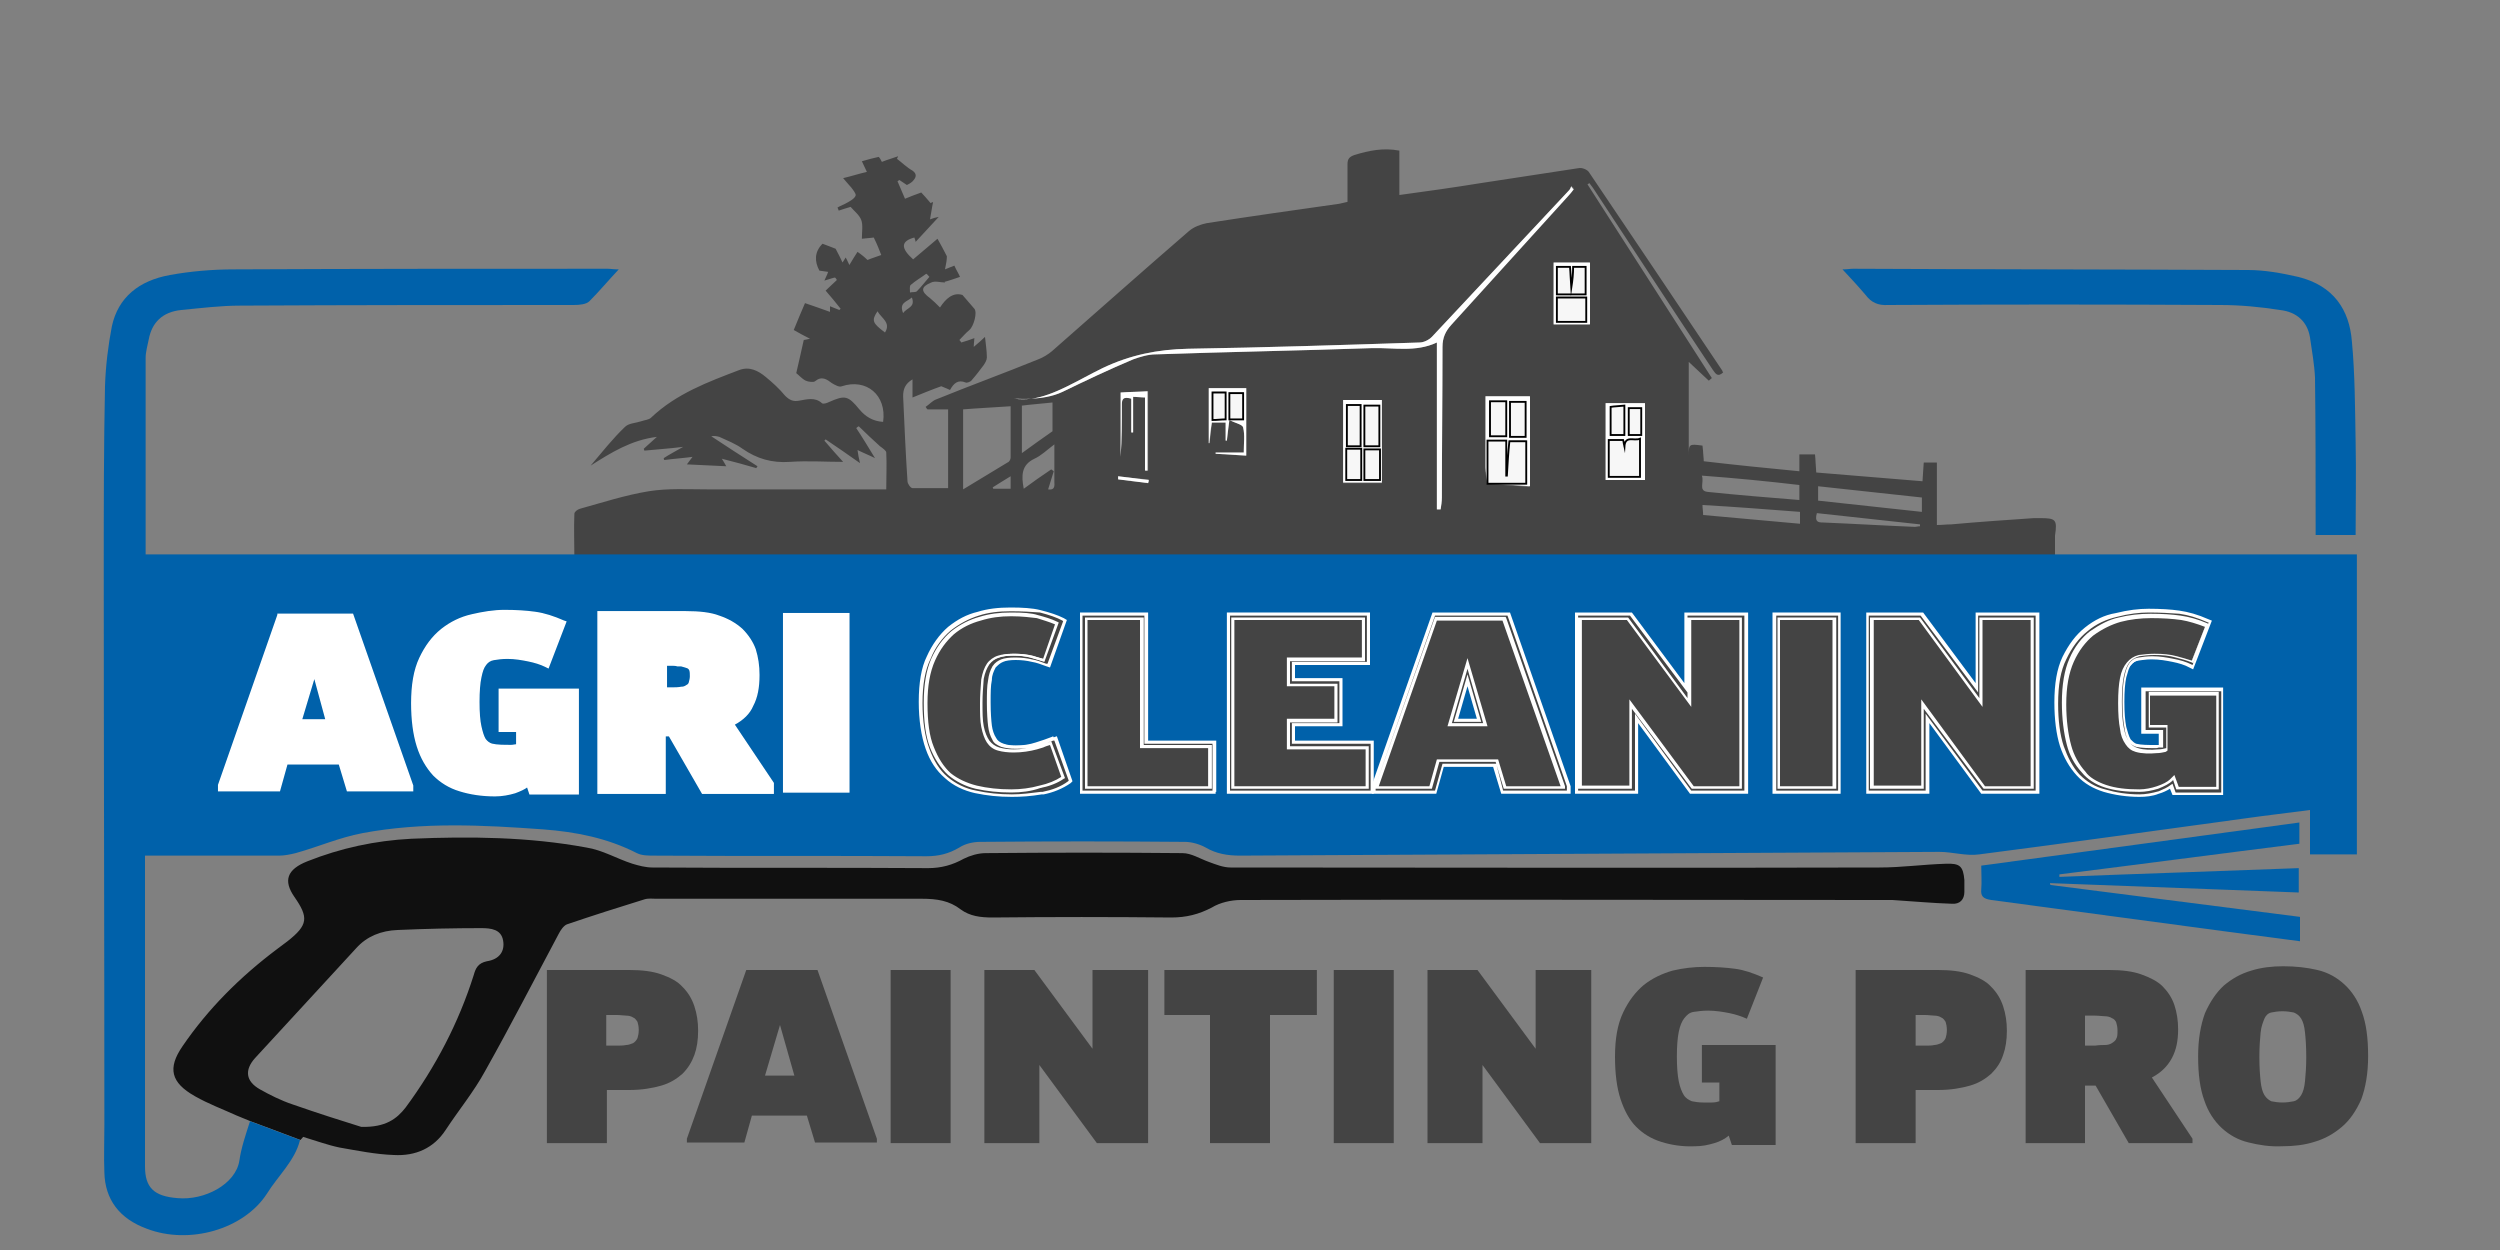 <?xml version="1.0" encoding="UTF-8"?>
<!-- Generator: Adobe Illustrator 28.0.0, SVG Export Plug-In . SVG Version: 6.00 Build 0)  -->
<svg xmlns="http://www.w3.org/2000/svg" xmlns:xlink="http://www.w3.org/1999/xlink" version="1.1" id="Layer_1" x="0px" y="0px" viewBox="0 0 400 200" style="enable-background:new 0 0 400 200;" xml:space="preserve">
<rect x="0" y="0" width="400" height="200" fill="#808080" stroke="none"/>
<style type="text/css">
	.st0{fill:#444444;}
	.st1{fill:#FFFFFF;}
	.st2{fill:#F7F7F7;stroke:#000000;stroke-width:0.3;stroke-miterlimit:10;}
	.st3{fill:#0061AA;}
	.st4{fill:#101010;}
	.st5{fill:#FFFFFF;stroke:#FFFFFF;stroke-width:0.25;stroke-miterlimit:10;}
</style>
<g>
	<path class="st0" d="M326.4,82.9c-0.3,0-0.7,0-1,0c-4.4,0.3-8.8,0.6-13.2,1c-0.8,0-1.5,0.1-2.3,0.1V74h-2.1c-0.1,1-0.1,1.9-0.2,3   c-5.7-0.5-11.3-0.9-17-1.4c-0.1-1.1-0.1-2-0.2-2.9h-2.5v2.7c-5.2-0.5-10.2-1-15.3-1.6c0-0.6-0.1-1-0.1-1.4c0-0.4-0.1-0.8-0.1-1.1   c-2.2-0.3-2.2-0.3-2.2,1.8V57.9c1.2,1.1,2.2,2.1,3.2,3c0.2-0.1,0.3-0.3,0.5-0.4c-6.6-10.3-13.3-20.7-19.9-31   c0.1-0.1,0.2-0.1,0.3-0.2c0.2,0.3,0.4,0.5,0.6,0.8c6.4,9.7,12.7,19.4,19.1,29c0.5,0.7,0.8,1.3,1.7,0.5c-0.1-0.1-0.1-0.3-0.2-0.4   c-7.1-10.6-14.2-21.2-21.3-31.7c-0.3-0.4-1.1-0.7-1.6-0.6c-5.2,0.8-10.5,1.6-15.7,2.4c-4.3,0.7-8.6,1.3-13,1.9v-7.1   c-2.6-0.5-4.9,0-7.2,0.7c-0.8,0.3-1.1,0.6-1.1,1.5c0,2,0,4,0,6c-0.5,0.1-0.9,0.2-1.3,0.3c-7.1,1-14.1,2-21.2,3.1   c-1,0.2-2.1,0.6-2.9,1.3c-7.3,6.3-14.6,12.8-21.9,19.2c-0.6,0.5-1.4,1-2.2,1.3c-5.4,2.2-10.9,4.2-16.3,6.4   c-0.6,0.2-1.1,0.8-1.7,1.2c0.1,0.2,0.2,0.3,0.3,0.4h3.3v12.6c-1.8,0-3.8,0-5.7,0c-0.3,0-0.8-0.7-0.8-1.1c-0.3-4.5-0.5-9.1-0.7-13.6   c0-1.1,0.3-2,1.5-2.7v2.9c1.5-0.6,2.9-1.2,4.6-1.8c0.2,0.1,0.8,0.3,1.4,0.6c0.6-1.1,1.3-1.7,2.5-1.2c0.2,0.1,0.8-0.1,1-0.4   c0.7-0.8,1.3-1.6,1.9-2.4c0.2-0.3,0.5-0.8,0.5-1.2c0-1.1-0.2-2.2-0.3-3.3c-0.5,0.5-1.1,1-1.8,1.6c0-0.6,0.1-1,0.1-1.4   c-0.8,0.3-1.4,0.5-2.1,0.7c-0.1-0.2-0.2-0.3-0.3-0.4c0.5-0.5,1-1.1,1.6-1.6c0.7-0.6,1.3-2.8,0.8-3.4c-0.6-0.7-1.2-1.4-1.9-2.2   c-1.5-0.5-2.7,0.6-3.6,2c-0.6-0.6-1.1-1.1-1.6-1.5c-1.5-1.1-1.5-1.8,0.2-2.5c0.6-0.3,1.5,0,2.2,0c0,0,0-0.1-0.1-0.1   c0.8-0.2,1.6-0.5,2.5-0.8c-0.2-0.5-0.6-1.1-0.9-1.8c-0.5,0.2-0.8,0.3-1.5,0.6c0.2-0.9,0.3-1.6,0.3-2.1c-0.5-1-1-1.9-1.5-2.8   c-1.3,1.1-2.6,2.2-3.9,3.3c-2-1.8-2-2.9,0.2-3.5c0.1,0.3,0.2,0.6,0.2,0.7c1.2-1.3,2.4-2.6,3.7-4c-0.5,0.1-0.9,0.2-1.4,0.4   c0.2-1,0.3-1.9,0.5-2.8c-0.1,0.1-0.3,0.1-0.4,0.2c-0.6-0.7-1.1-1.3-1.5-1.7c-0.9,0.3-1.6,0.6-2.6,1c-0.4-0.9-0.8-1.9-1.2-2.8   c0.1-0.1,0.2-0.1,0.3-0.2c0.4,0.3,0.8,0.5,1.2,0.8c0.4-0.2,0.8-0.4,1.1-0.8c0.4-0.5,0.5-1-0.2-1.5c-0.9-0.5-1.7-1.3-2.5-1.9   c0.1-0.1,0.1-0.2,0.2-0.4c-0.8,0.3-1.6,0.5-2.6,0.9c-0.1-0.2-0.3-0.6-0.5-0.8c-0.9,0.2-1.7,0.4-2.7,0.7c0.2,0.5,0.5,1,0.8,1.7   c-1.3,0.3-2.5,0.7-3.8,1c0.3,0.4,0.8,0.9,1.3,1.5c0.3,0.4,0.8,1,0.7,1.3c-0.2,0.5-0.8,0.8-1.3,1.1c-0.5,0.3-1.1,0.5-1.6,0.8   c0.1,0.2,0.1,0.3,0.2,0.5c0.6-0.2,1.2-0.4,1.9-0.6c0.6,0.7,1.4,1.3,1.7,2.1c0.3,0.8,0.1,1.9,0.1,3c0.7-0.1,1.3-0.1,1.9-0.2   c0.5,1,0.9,2,1.2,2.8c-0.8,0.3-1.5,0.5-2.2,0.8c-0.4-0.4-1-0.9-1.6-1.3c-0.4,0.6-0.7,1.1-1.3,2.1c-0.3-0.6-0.4-0.9-0.6-1.2   c-0.2,0.3-0.2,0.4-0.5,0.8c-0.4-0.9-0.8-1.6-1.1-2.2c-0.8-0.3-1.5-0.6-2.1-0.8c-1.3,1.3-1.3,2.8-0.5,4.3c0.5,0.1,0.9,0.1,1.4,0.2   c-0.2,0.6-0.4,0.9-0.6,1.4c0.7-0.2,1.2-0.4,1.7-0.5c0.1,0.1,0.2,0.2,0.3,0.4c-0.5,0.5-1.1,1-1.8,1.7c0.8,0.9,1.6,1.9,2.4,2.9   l-0.2,0.2c-0.5-0.2-1-0.4-1.5-0.6c0,0.5,0,0.8,0,0.9c-1.4-0.5-2.8-1-4-1.4c-0.6,1.4-1.2,2.8-1.8,4.3c0.7,0.4,1.6,0.9,2.6,1.4   c-0.5,0.1-0.9,0.2-1,0.2c-0.4,1.9-0.8,3.5-1.2,5.3c0.4,0.3,0.9,0.9,1.5,1.2c0.4,0.2,1.3,0.3,1.5,0.1c1.1-0.9,1.9-0.3,2.7,0.3   c0.5,0.3,1.2,0.7,1.6,0.5c3.9-1.3,7.2,1.4,6.6,5.7c-1.6-0.1-2.8-0.8-3.8-2c-1.8-2.2-2.3-2.3-4.8-1.2c-0.4,0.2-1,0.4-1.2,0.2   c-1.1-1-2.4-0.6-3.6-0.4c-1,0.2-1.6-0.1-2.3-0.8c-0.9-1.1-2-2.1-3.1-3c-1.2-1-2.6-1.7-4.2-1.1c-5,1.9-10.1,3.8-14.1,7.6   c-0.4,0.4-1.1,0.4-1.6,0.6c-0.9,0.3-2,0.3-2.6,0.9c-2,1.9-3.7,4.1-5.5,6.2c3.3-2.1,6.5-4.1,10.6-4.6c-0.7,0.6-1.4,1.3-2.1,1.9   c0,0.1,0.1,0.2,0.1,0.3c1.9-0.2,3.8-0.3,6.2-0.6c-1.2,0.7-2.2,1.2-3.1,1.8c0,0.1,0,0.2,0.1,0.3c1.5-0.2,3-0.3,4.5-0.5   c-0.3,0.4-0.6,0.8-0.9,1.2c2.1,0.1,4.2,0.2,6.3,0.3c-0.2-0.4-0.4-0.7-0.7-1.2c2,0.5,3.8,1,5.5,1.5c0.1-0.1,0.1-0.2,0.2-0.3   c-2.5-1.6-5-3.2-7.4-4.8c0.5-0.1,0.9,0,1.3,0.1c1.3,0.6,2.6,1.1,3.7,1.9c2.3,1.6,4.7,2.3,7.6,2.1c2.8-0.2,5.7,0,8.5,0   c-0.9-1-2-2.2-3-3.4c0.1-0.1,0.2-0.2,0.2-0.2c1.8,1.2,3.5,2.4,5.5,3.8c-0.2-0.8-0.3-1.4-0.4-2.1c1,0.5,1.8,0.8,2.8,1.3   c-1.1-1.8-2-3.3-3-4.8c0.1-0.1,0.2-0.2,0.4-0.3c1.1,1.1,2.2,2.1,3.4,3.2c0.4,0.3,1,0.7,1,1c0.1,1.9,0,3.8,0,5.9h-2.1   c-8.8,0-17.7,0-26.5,0c-3.1,0-6.3-0.2-9.4,0.3c-3.7,0.6-7.4,1.8-11,2.8c-0.4,0.1-0.9,0.5-0.9,0.8c-0.1,2.3,0,4.7,0,7.1h3.5   c-0.1,0.1-0.2,0.2-0.2,0.2h233.6v-3.8C329.2,83.1,328.9,82.9,326.4,82.9z M141.6,53.2c-2-1.5-2.2-1.9-1.2-3.4   C141,50.9,142.6,51.6,141.6,53.2z M145.7,45.6c0.8-0.7,1.7-1.2,2.5-1.8c0.2,0.1,0.3,0.3,0.5,0.5c-0.7,0.8-1.3,1.6-2,2.3   c-0.2,0.2-0.8,0.1-1.1,0.2C145.6,46.4,145.5,45.8,145.7,45.6z M145.9,47.6c0.6,1.6-0.8,1.6-1.4,2.5   C143.8,48.4,145.1,48.3,145.9,47.6z M161.7,78.2h-2.8c0-0.1,0-0.2-0.1-0.2c0.9-0.6,1.8-1.1,2.9-1.8V78.2z M161.7,73.2   c0,0.3-0.2,0.7-0.5,0.8c-2.3,1.4-4.6,2.8-7.1,4.3V65.5c2.4-0.2,4.8-0.3,7.6-0.5C161.7,67.8,161.7,70.5,161.7,73.2z M167.7,78.3   c0.3-1,0.6-1.9,0.9-2.9c-0.1-0.1-0.3-0.2-0.4-0.3c-1.5,1-2.9,2-4.4,3.1c-0.4-2.1-0.4-3.8,1.7-4.8c1.1-0.5,2-1.4,3.2-2.3   c0,2.1,0,4.1,0,6.1C168.8,78.2,168.4,78.4,167.7,78.3z M163.5,72.5v-7.6c1.5-0.2,3.1-0.3,4.9-0.5V69   C166.8,70.1,165.3,71.2,163.5,72.5z M183.7,77.3c-1.6-0.2-3.2-0.4-4.8-0.6c0-0.2,0-0.3,0-0.5c1.6,0.2,3.2,0.4,4.9,0.5   C183.7,77,183.7,77.1,183.7,77.3z M181.3,63.4v5.7H181v-5.4c-1.3-0.4-1.5,0.1-1.5,0.9c0,2.8,0,5.6-0.2,8.4V62.8   c1.4-0.1,2.8-0.1,4.4-0.2v12.7h-0.4V63.6C182.5,63.5,182,63.5,181.3,63.4z M199.4,72.9c-1.7-0.1-3.3-0.2-4.9-0.3c0-0.1,0-0.1,0-0.2   h4.5c0-1.4,0.2-2.8-0.1-4c-0.1-0.5-1.2-0.7-2.2-1.2c-0.2,1.5-0.3,2.4-0.4,3.3c-0.1,0-0.1,0-0.2,0v-2.9h-2.2   c-0.1,1.1-0.2,2.2-0.4,3.3h-0.1v-8.8h6V72.9z M221.1,77.3h-6.2V64h6.2V77.3z M230.8,55.5c0,8-0.1,16.1-0.1,24.1   c0,0.6-0.1,1.3-0.2,1.9c-0.2,0-0.4,0-0.6,0V54.8c-3.4,1.6-6.9,0.8-10.4,0.9c-11.5,0.4-23.1,0.6-34.6,1c-1.2,0-2.5,0.4-3.6,0.8   c-3.8,1.6-7.6,3.4-11.3,5.2c-1.7,0.8-3.5,1-5,1.1c-0.9,0.1-1.8,0.1-2.7,0c0.7,0,1.6,0,2.7,0c3.7-0.5,7.5-3,11.4-4.9   c4.4-2.1,8.8-3,13.7-3.1c12.3-0.2,24.7-0.6,37-1c0.7,0,1.5-0.4,2-0.9c7.3-7.8,14.6-15.6,21.9-23.4c0.2-0.2,0.3-0.4,0.4-0.7   c0.1,0.1,0.3,0.2,0.4,0.3c-0.3,0.4-0.7,0.9-1,1.2c-6.2,6.8-12.4,13.7-18.6,20.5C231.2,53.1,230.8,54.1,230.8,55.5z M244.7,77.9   c-2.3-0.2-4.6-0.3-6.8-0.5v0l0,0h0c-0.1-0.9-0.2-1.7-0.3-2.6c0-3.8,0-7.6,0-11.4h7.1V77.9z M254.3,51.9h-5.8V42h5.8V51.9z    M263.2,76.8h-6.3V64.5h6.3V76.8z M287.9,77.6v2.4c-5-0.4-9.9-0.8-14.7-1.3c-1.5-0.2-0.5-1.5-0.9-2.6   C277.7,76.5,282.8,77,287.9,77.6z M288,83.8c-5.2-0.5-10.3-0.9-15.5-1.4c0-0.6-0.1-1-0.1-1.6c5.3,0.3,10.4,0.7,15.6,1.1V83.8z    M307.2,84.2c-0.3,0-0.6,0.1-0.8,0.1c-4.9-0.2-9.8-0.5-14.7-0.7c-0.8,0-1.4-0.1-1-1.5c5.5,0.6,11,1.2,16.5,1.8   C307.2,84,307.2,84.1,307.2,84.2z M307.5,81.9c-5.6-0.6-11.1-1.2-16.6-1.8v-2.3c5.6,0.6,11.1,1.2,16.6,1.8V81.9z"></path>
	<path class="st1" d="M165,63.8c-0.9,0.1-1.8,0.1-2.7,0C163,63.8,163.9,63.9,165,63.8z"></path>
	<path class="st1" d="M251.8,30.3c-0.3,0.4-0.7,0.9-1,1.2c-6.2,6.8-12.4,13.7-18.6,20.5c-0.9,1-1.4,2-1.4,3.5c0,8-0.1,16.1-0.1,24.1   c0,0.6-0.1,1.3-0.2,1.9c-0.2,0-0.4,0-0.6,0V54.8c-3.4,1.6-6.9,0.8-10.4,0.9c-11.5,0.4-23.1,0.6-34.6,1c-1.2,0-2.5,0.4-3.6,0.8   c-3.8,1.6-7.6,3.4-11.3,5.2c-1.7,0.8-3.5,1-5,1.1c3.7-0.5,7.5-3,11.4-4.9c4.4-2.1,8.8-3,13.7-3.1c12.3-0.2,24.7-0.6,37-1   c0.7,0,1.5-0.4,2-0.9c7.3-7.8,14.6-15.6,21.9-23.4c0.2-0.2,0.3-0.4,0.4-0.7C251.5,30.1,251.7,30.2,251.8,30.3z"></path>
	<path class="st1" d="M237.7,63.4c0,3.9,0,7.7,0,11.4c0,0.8,0.2,1.7,0.3,2.6c0,0,0,0,0,0v-7h3v5.6c0,0,0.1,0,0.1,0   c0.1-1.8,0.2-3.6,0.4-5.5h2.6v6.8H238c2.2,0.2,4.4,0.3,6.8,0.5V63.4H237.7z M240.9,69.8h-2.6v-5.6h2.6V69.8z M244.1,69.9h-2.5v-5.6   h2.5V69.9z"></path>
	<path class="st1" d="M256.9,64.5v12.3h6.3V64.5H256.9z M257.6,65.2c0.6-0.1,1.3-0.1,2.2-0.2v4.6h-2.2V65.2z M262.5,76.3h-5v-5.9   h2.3c0.1,0.3,0.1,0.7,0.2,1.1c0.1-1.9,1.5-1,2.5-1.3V76.3z M262.6,69.6h-2v-4.3h2V69.6z"></path>
	<path class="st1" d="M214.9,64v13.2h6.2V64H214.9z M218.3,64.9h2.4v6.5h-2.4V64.9z M215.5,64.8h2.2v6.6h-2.2V64.8z M217.8,76.8   h-2.4v-5h2.4V76.8z M220.8,76.8h-2.5v-4.9h2.5V76.8z"></path>
	<path class="st1" d="M193.4,62.1v8.8h0.1c0.1-1.1,0.2-2.2,0.4-3.3h2.2v2.9c0.1,0,0.1,0,0.2,0c0.1-0.9,0.2-1.8,0.4-3.3   c0.9,0.5,2.1,0.7,2.2,1.2c0.3,1.2,0.1,2.5,0.1,4h-4.5c0,0.1,0,0.2,0,0.2c1.6,0.1,3.2,0.2,4.9,0.3V62.1H193.4z M196.1,67   c-0.7,0-1.3,0.1-2.1,0.1v-4.4h2.1V67z M198.9,67h-2.2v-4.2h2.2V67z"></path>
	<path class="st1" d="M248.6,42v9.9h5.8V42H248.6z M253.8,51.5h-4.7v-3.9h4.7V51.5z M253.8,47.1h-4.6v-4.4h2.1c0.1,1,0.1,2,0.2,3.5   c0.1-1.4,0.1-2.4,0.2-3.5h2V47.1z"></path>
	<path class="st1" d="M183.6,62.6v12.7h-0.4V63.6c-0.8,0-1.2-0.1-1.9-0.1v5.7H181v-5.4c-1.3-0.4-1.5,0.1-1.5,0.9   c0,2.8,0,5.6-0.2,8.4V62.8C180.6,62.7,182.1,62.7,183.6,62.6z"></path>
	<path class="st1" d="M183.8,76.8c0,0.2,0,0.3-0.1,0.5c-1.6-0.2-3.2-0.4-4.8-0.6c0-0.2,0-0.3,0-0.5   C180.5,76.4,182.1,76.6,183.8,76.8z"></path>
	<polygon points="238,77.4 238,77.5 237.9,77.4  "></polygon>
	<path class="st2" d="M244.2,70.6v6.8H238v-6.9h3v5.6c0,0,0.1,0,0.1,0c0.1-1.8,0.2-3.6,0.4-5.5H244.2z"></path>
	<path class="st2" d="M238.4,64.2c0.9,0,1.7,0,2.6,0c0,1.9,0,3.7,0,5.6c-0.8,0-1.6,0-2.6,0C238.4,68,238.4,66.2,238.4,64.2z"></path>
	<path class="st2" d="M244.1,69.9c-0.9,0-1.6,0-2.5,0c0-1.8,0-3.7,0-5.6c0.7,0,1.5,0,2.5,0C244.1,66.1,244.1,67.9,244.1,69.9z"></path>
	<path class="st2" d="M262.4,76.3c-1.7,0-3.3,0-5,0c0-2,0-3.9,0-5.9c0.8,0,1.5,0,2.3,0c0.1,0.3,0.1,0.7,0.2,1.1   c0.1-1.9,1.5-0.9,2.5-1.3C262.4,72.3,262.4,74.2,262.4,76.3z"></path>
	<path class="st2" d="M259.9,69.6c-0.7,0-1.4,0-2.2,0c0-1.5,0-2.9,0-4.5c0.6-0.1,1.3-0.1,2.2-0.2C259.9,66.6,259.9,68,259.9,69.6z"></path>
	<path class="st2" d="M262.6,69.6c-0.7,0-1.3,0-2,0c0-1.4,0-2.8,0-4.3c0.6,0,1.3,0,2,0C262.6,66.7,262.6,68.1,262.6,69.6z"></path>
	<path class="st2" d="M220.7,71.4c-0.9,0-1.6,0-2.4,0c0-2.2,0-4.3,0-6.5c0.8,0,1.6,0,2.4,0C220.7,67,220.7,69.1,220.7,71.4z"></path>
	<path class="st2" d="M215.5,64.8c0.8,0,1.4,0,2.2,0c0,2.2,0,4.3,0,6.6c-0.7,0-1.4,0-2.2,0C215.5,69.2,215.5,67,215.5,64.8z"></path>
	<path class="st2" d="M218.3,76.8c0-1.7,0-3.2,0-4.9c0.9,0,1.6,0,2.5,0c0,1.6,0,3.2,0,4.9C219.9,76.8,219.2,76.8,218.3,76.8z"></path>
	<path class="st2" d="M217.8,76.8c-0.8,0-1.6,0-2.4,0c0-1.7,0-3.3,0-5c0.9,0,1.6,0,2.4,0C217.8,73.5,217.8,75.1,217.8,76.8z"></path>
	<path class="st2" d="M198.9,62.9c0,1.4,0,2.7,0,4.2c-0.7,0-1.4,0-2.2,0c0-1.4,0-2.7,0-4.2C197.4,62.9,198,62.9,198.9,62.9z"></path>
	<path class="st2" d="M196.1,62.8c0,1.5,0,2.8,0,4.3c-0.7,0-1.3,0.1-2.1,0.1c0-1.5,0-2.9,0-4.4C194.8,62.8,195.4,62.8,196.1,62.8z"></path>
	<path class="st2" d="M251.7,42.7c0.8,0,1.4,0,2,0c0,1.5,0,2.9,0,4.4c-1.5,0-3,0-4.6,0c0-1.4,0-2.8,0-4.4c0.6,0,1.3,0,2.1,0   c0.1,1,0.1,2,0.2,3.4C251.6,44.8,251.7,43.8,251.7,42.7z"></path>
	<path class="st2" d="M249.1,51.5c0-1.3,0-2.6,0-3.9c1.6,0,3,0,4.7,0c0,1.3,0,2.5,0,3.9C252.3,51.5,250.8,51.5,249.1,51.5z"></path>
</g>
<g>
	<g>
		<path class="st3" d="M302.1,48.8c17.7-0.1,35.4-0.1,53.1,0c3.2,0,6.4,0.3,9.6,0.8c2.7,0.3,4.4,1.9,4.8,4.4    c0.3,2.1,0.7,4.3,0.8,6.4c0.1,7.7,0.1,15.4,0.1,23.2c0,0.7,0,1.3,0,2c2.3,0,4.3,0,6.4,0c0-5,0.1-10,0-14.9    c-0.1-5.4-0.1-10.8-0.6-16.1c-0.4-5-2.9-8.9-8.6-10.3c-2.6-0.6-5.4-1.1-8-1.1c-21.1-0.1-42.1-0.1-63.2-0.2c-0.5,0-0.9,0.1-1.7,0.1    c1.4,1.5,2.6,2.8,3.7,4.1C299.4,48.4,300.5,48.9,302.1,48.8z"></path>
	</g>
	<g>
		<path class="st4" d="M311.3,138.2c-3.5,0.1-7,0.6-10.6,0.6c-34.6,0.1-69.2,0-103.8,0c-1.2,0-2.4-0.5-3.5-0.9    c-1.4-0.5-2.8-1.4-4.2-1.4c-10.5-0.1-21-0.1-31.5,0c-1.2,0-2.5,0.4-3.5,0.9c-1.8,1-3.6,1.5-5.7,1.5c-14.7-0.1-29.4,0-44.1-0.1    c-1.1,0-2.2-0.3-3.2-0.6c-2.5-0.8-4.8-2.2-7.4-2.6c-9.2-1.7-18.6-1.8-28-1.4c-5.8,0.3-11.3,1.5-16.6,3.6c-3.3,1.3-3.9,3.1-2.1,5.7    c2.3,3.3,2.2,4.5-1.1,7.1c-0.5,0.4-1.1,0.8-1.6,1.2c-6,4.5-11.1,9.6-15.2,15.6c-2.4,3.5-1.9,5.8,2,8c2.1,1.2,4.5,2.1,6.7,3.1    c0.7,0.3,1.5,0.6,2.2,0.9l8,3c0-0.1,0.2-0.2,0.4-0.5c2,0.6,3.9,1.3,5.8,1.7c2.9,0.5,5.8,1.1,8.7,1.2c3.5,0.2,6.4-1.1,8.3-4    c2.1-3.2,4.5-6.1,6.3-9.4c4.1-7.3,7.9-14.7,11.8-22c0.3-0.6,0.8-1.3,1.3-1.5c4.1-1.4,8.2-2.7,12.4-4c0.6-0.2,1.3-0.1,1.9-0.1    c14.2,0,28.3,0,42.5,0c2.4,0,4.4,0.3,6.2,1.7c1.5,1.1,3.2,1.3,5.1,1.3c9.5-0.1,19-0.1,28.6,0c2.4,0,4.4-0.5,6.5-1.6    c1.3-0.8,3.1-1.2,4.6-1.2c34.1-0.1,68.2,0,102.4,0c0.6,0,1.3,0,1.9,0c3.2,0.2,6.3,0.5,9.5,0.6c1.3,0.1,2-0.7,2-1.9    c0-0.6,0-1.3,0-1.9C314.1,138.6,313.6,138.1,311.3,138.2z M77.9,153.8c-1.4,0.3-1.8,1.1-2.1,2.2c-2.4,7.6-6.1,14.7-10.9,21.2    c-1.4,1.8-3.2,3.2-7.1,3.1c-2.9-0.9-7-2.2-11-3.6c-1.8-0.6-3.6-1.5-5.2-2.4c-2.3-1.3-2.5-3.1-0.8-5c5.4-5.9,10.9-11.8,16.2-17.6    c1.7-1.9,4-2.8,6.6-2.9c4.5-0.2,9-0.3,13.4-0.3c1.6,0,3.2,0.2,3.5,2C80.8,152.2,79.9,153.5,77.9,153.8z"></path>
	</g>
	<g>
		<path class="st3" d="M377.1,88.7v48h-7.5v-7.1c-3.8,0.5-7.3,0.9-10.8,1.4c-14,1.9-28.1,3.9-42.1,5.7c-2.1,0.3-4.3-0.4-6.4-0.4    l-111.9,0.6c-2,0-3.8-0.3-5.5-1.3c-0.9-0.5-2.2-0.9-3.3-0.9c-10.9-0.1-21.9-0.1-32.8,0c-1.1,0-2.4,0.3-3.3,0.9    c-1.7,1-3.3,1.4-5.3,1.4c-14.5-0.1-29,0-43.5-0.1c-1,0-2,0-2.8-0.4c-4.7-2.4-9.7-3.4-15-3.8c-9.7-0.7-19.3-1.2-28.9,0.6    c-3.7,0.7-7.1,2.2-10.7,3.2c-0.8,0.2-1.8,0.4-2.6,0.4H23.2v49.7c0,3.4,1.4,4.8,5.2,5.1c4.3,0.4,9.3-2.2,9.9-6    c0.3-2.1,1-4.1,1.7-6.3l8,3c-0.8,3.3-3.5,5.7-5.3,8.6c-3.7,5.7-12.4,8.2-19.2,5.6c-4.4-1.6-6.7-4.7-6.8-9c-0.1-2.5,0-5.1,0-7.6    c0-29.7-0.1-59.4-0.1-89.1c0-9.7,0-19.4,0.2-29.1c0.1-3.2,0.5-6.5,1.1-9.6c1-4.6,4.3-7.3,9.3-8.2c3.3-0.6,6.8-0.9,10.2-0.9    C57.2,43,77.2,43,97.2,43c0.5,0,0.9,0.1,1.8,0.1c-1.7,1.8-3.1,3.5-4.7,5.1c-0.5,0.5-1.6,0.6-2.5,0.6c-17.8,0-35.6,0-53.4,0.1    c-3.1,0-6.3,0.4-9.4,0.7c-3,0.3-4.7,2-5.2,4.7c-0.2,1-0.5,2-0.5,3v31.4H377.1z"></path>
	</g>
</g>
<g>
	<g>
		<path class="st5" d="M44.5,98.4L35,125.6l0,0.9h9.7l1.2-4.3h8.4l1.3,4.3H66v-0.8l-9.6-27.4H44.5z M52.2,115.2h-4l2.1-7L52.2,115.2    z"></path>
		<path class="st5" d="M79.9,117h2.8v2.2c-0.3,0-0.6,0.1-0.9,0.1c-1.2,0-2.3,0-3.1-0.2c-0.4-0.1-0.8-0.4-1.1-0.8    c-0.3-0.5-0.5-1.2-0.7-2.1c-0.2-0.9-0.3-2.2-0.3-3.9c0-1.6,0.1-3,0.3-3.9c0.2-1,0.4-1.6,0.8-2.1c0.3-0.4,0.7-0.7,1.3-0.8    s1.3-0.2,2.2-0.2c1.2,0,2.3,0.2,3.3,0.4s2,0.5,2.8,0.9l0.4,0.2l2.8-7.3l-0.3-0.1c-1.6-0.7-3.1-1.2-4.6-1.4    c-1.4-0.2-3.1-0.3-4.9-0.3c-1.7,0-3.5,0.3-5.2,0.7c-1.8,0.4-3.4,1.2-4.8,2.3c-1.5,1.2-2.6,2.7-3.5,4.6c-0.9,1.9-1.3,4.3-1.3,7.2    c0,2.7,0.3,5,0.9,6.9c0.6,1.9,1.5,3.4,2.6,4.6c1.1,1.1,2.5,2,4.2,2.5c1.6,0.5,3.5,0.8,5.6,0.8c1.1,0,2.2-0.2,3.2-0.5    c0.8-0.3,1.5-0.6,2-1l0.4,1.2h7.7v-16.7H79.9V117z"></path>
		<path class="st5" d="M120.4,112.9c0.7-1.3,1-2.9,1-4.9c0-1.5-0.2-2.8-0.6-4.1c-0.4-1.1-1.1-2.2-2.1-3.2c-1-0.9-2.2-1.6-3.7-2.1    c-1.3-0.5-3.1-0.7-5.3-0.7h-14v29h10.7v-9.2h0.7l5.3,9.2h11.3v-1.6l-6.3-9.4C118.9,115.1,119.9,114.1,120.4,112.9z M110.5,108.2    c0,0.4-0.1,0.7-0.2,1.1c-0.1,0.2-0.2,0.3-0.4,0.4c-0.3,0.2-0.5,0.3-0.9,0.3c-0.5,0.1-1,0.1-1.5,0.1h-0.9v-3.7h0.9    c0.3,0,0.6,0,0.9,0.1c0.2,0,0.4,0,0.6,0c0.4,0.1,0.7,0.2,1,0.3c0.2,0.1,0.3,0.2,0.4,0.4C110.5,107.5,110.5,107.8,110.5,108.2z"></path>
		<rect x="125.4" y="98.2" class="st5" width="10.4" height="28.5"></rect>
	</g>
	<g>
		<g>
			<path class="st0" d="M149,105.5c0.8-1.9,1.9-3.3,3.2-4.4s2.8-1.9,4.5-2.3s3.4-0.7,5.1-0.7c1.7,0,3.2,0.1,4.5,0.4s2.5,0.7,3.6,1.2     l-2.4,6.5c-0.8-0.3-1.6-0.6-2.4-0.8c-0.8-0.2-1.7-0.3-2.7-0.3c-0.9,0-1.6,0.1-2.2,0.3c-0.6,0.2-1.1,0.6-1.5,1.1s-0.6,1.3-0.8,2.2     c-0.2,0.9-0.2,2.2-0.2,3.7s0.1,2.8,0.2,3.7c0.2,0.9,0.4,1.7,0.8,2.2c0.4,0.5,0.9,0.9,1.5,1.1s1.4,0.3,2.3,0.3     c1.3,0,2.5-0.2,3.4-0.5c1-0.3,1.8-0.6,2.6-0.9l2.2,6.2c-1.1,0.7-2.5,1.3-4.1,1.7c-1.6,0.4-3.1,0.6-4.7,0.6c-2.1,0-4-0.2-5.7-0.6     s-3.2-1.1-4.5-2.2s-2.2-2.5-2.9-4.4s-1-4.3-1-7.2C147.7,109.7,148.1,107.3,149,105.5z"></path>
			<path class="st1" d="M161.9,127c-2.1,0-4-0.2-5.8-0.6c-1.8-0.4-3.3-1.2-4.6-2.3c-1.3-1.1-2.2-2.5-3-4.5c-0.7-1.9-1-4.2-1-7.3     c-0.1-2.8,0.3-5.2,1.2-7c0.8-1.8,1.8-3.3,3.3-4.5c1.4-1.2,2.9-2,4.6-2.4c2.1-0.5,3.7-0.7,5.2-0.7c1.9,0,3.4,0.1,4.6,0.4     c1.3,0.3,2.5,0.7,3.6,1.2l0.2,0.1l-2.6,7l-0.2-0.1c-0.8-0.3-1.6-0.6-2.4-0.8c-0.8-0.2-1.7-0.3-2.6-0.3c-0.9,0-1.5,0.1-2.1,0.3     c-0.5,0.2-1,0.5-1.4,1c-0.4,0.5-0.6,1.2-0.8,2.1c-0.2,0.9-0.2,2.2-0.2,3.6c0,1.6,0.1,2.9,0.2,3.7c0.2,0.9,0.4,1.6,0.7,2.1     c0.4,0.5,0.9,0.8,1.4,1c0.6,0.2,1.3,0.3,2.2,0.3c1.2,0,2.4-0.2,3.3-0.5c1-0.3,1.8-0.6,2.6-0.9l0.2-0.1l0.1,0.2l2.3,6.4l-0.2,0.1     c-1.2,0.7-2.6,1.3-4.2,1.7C165,126.9,163.5,127,161.9,127z M161.8,98.4c-1.5,0-3,0.2-5,0.7c-1.6,0.4-3.1,1.1-4.4,2.2     c-1.4,1.2-2.4,2.6-3.1,4.3l0,0c-0.9,1.7-1.3,4.1-1.2,6.8c0,3,0.3,5.3,1,7.1c0.7,1.9,1.6,3.3,2.8,4.3c1.2,1,2.7,1.7,4.4,2.1     c1.7,0.4,3.6,0.6,5.6,0.6c1.5,0,3-0.2,4.6-0.6c1.4-0.4,2.8-0.9,3.9-1.6l-2-5.8c-0.7,0.3-1.5,0.5-2.4,0.8c-1,0.3-2.2,0.5-3.5,0.5     c-0.9,0-1.8-0.1-2.4-0.3c-0.6-0.2-1.2-0.6-1.6-1.2c-0.4-0.5-0.6-1.4-0.8-2.3c-0.1-0.9-0.2-2.2-0.2-3.8c0-1.5,0-2.8,0.2-3.8     c0.2-0.9,0.4-1.8,0.8-2.3c0.5-0.6,1-1,1.6-1.2c0.6-0.2,1.4-0.3,2.3-0.3c1,0,1.9,0.1,2.8,0.3c0.7,0.2,1.5,0.5,2.2,0.7l2.2-6     c-1-0.4-2.1-0.8-3.3-1.1C165.1,98.5,163.7,98.4,161.8,98.4z"></path>
		</g>
		<g>
			<path class="st0" d="M161.9,127.3c-2.1,0-4-0.2-5.8-0.6s-3.4-1.2-4.7-2.3c-1.3-1.1-2.3-2.6-3-4.6c-0.7-1.9-1.1-4.4-1.1-7.4     c0-2.8,0.4-5.3,1.3-7.2l0,0c0.8-1.9,2-3.5,3.3-4.6c1.4-1.1,2.9-1.9,4.6-2.4c1.7-0.5,3.4-0.7,5.2-0.7c1.7,0,3.3,0.1,4.6,0.4     s2.6,0.7,3.7,1.3l0.3,0.2l-2.6,7.2l-0.4-0.1c-0.8-0.3-1.6-0.6-2.3-0.7c-0.8-0.2-1.7-0.3-2.6-0.3c-0.8,0-1.6,0.1-2.1,0.3     c-0.5,0.2-0.9,0.5-1.3,1c-0.3,0.5-0.6,1.2-0.7,2.1c-0.2,0.9-0.2,2.1-0.2,3.6s0.1,2.8,0.2,3.7c0.1,0.9,0.4,1.6,0.7,2.1     s0.8,0.8,1.3,1c0.6,0.2,1.3,0.3,2.2,0.3c1.3,0,2.4-0.1,3.3-0.4c0.9-0.3,1.8-0.6,2.6-0.9l0.4-0.1l2.4,6.8l-0.2,0.2     c-1.2,0.8-2.6,1.4-4.2,1.7C165.1,127.1,163.5,127.3,161.9,127.3z M161.8,98.4c-1.7,0-3.3,0.2-5,0.7c-1.6,0.4-3.1,1.2-4.4,2.2     c-1.3,1.1-2.3,2.5-3.1,4.3l0,0c-0.8,1.8-1.2,4.1-1.2,6.9c0,2.9,0.3,5.3,1,7.1c0.7,1.8,1.6,3.2,2.8,4.3c1.2,1,2.7,1.7,4.3,2.1     c1.7,0.4,3.6,0.6,5.6,0.6c1.5,0,3.1-0.2,4.6-0.6c1.4-0.3,2.7-0.8,3.7-1.5l-2-5.5c-0.7,0.3-1.5,0.5-2.3,0.8     c-1,0.3-2.2,0.5-3.6,0.5c-0.9,0-1.7-0.1-2.4-0.3c-0.7-0.2-1.3-0.6-1.7-1.2s-0.7-1.4-0.9-2.4s-0.2-2.2-0.2-3.8     c0-1.5,0.1-2.8,0.2-3.8c0.2-1,0.5-1.8,0.9-2.4s1-1,1.7-1.2c0.6-0.2,1.4-0.3,2.3-0.3c1,0,2,0.1,2.8,0.3c0.7,0.2,1.4,0.4,2.1,0.6     l2.1-5.9c-1-0.5-2.1-0.8-3.2-1.1C164.9,98.5,163.4,98.4,161.8,98.4z"></path>
			<path class="st1" d="M161.9,127.5c-2.1,0-4-0.2-5.9-0.6c-1.8-0.4-3.5-1.2-4.8-2.4c-1.4-1.2-2.4-2.7-3.1-4.7     c-0.7-2-1.1-4.6-1.1-7.5c0-3,0.4-5.5,1.3-7.3c0.8-1.8,2-3.5,3.4-4.7c1.5-1.2,3-2,4.7-2.4c1.6-0.5,3.3-0.7,5.3-0.7     c1.9,0,3.5,0.1,4.7,0.4c1.6,0.4,2.8,0.8,3.8,1.3l0.5,0.3l-2.7,7.6l-0.6-0.2c-0.8-0.3-1.6-0.6-2.3-0.7c-0.8-0.2-1.7-0.3-2.6-0.3     c-0.8,0-1.6,0.1-2,0.3c-0.5,0.2-0.8,0.5-1.2,0.9c-0.3,0.6-0.6,1.2-0.6,2c-0.2,0.9-0.2,2.1-0.2,3.6c0,1.6,0.1,2.9,0.2,3.7     c0.1,0.7,0.3,1.4,0.7,2c0.2,0.4,0.6,0.7,1.2,0.9c0.6,0.2,1.2,0.3,2.1,0.3c1.4,0,2.4-0.1,3.2-0.4c0.8-0.3,1.8-0.6,2.6-0.9l0.6-0.2     l2.5,7.2l-0.3,0.3c-1.3,0.9-2.8,1.5-4.3,1.8l-0.3,0C164.9,127.4,163.4,127.5,161.9,127.5z M161.7,97.8c-1.9,0-3.6,0.2-5.1,0.7     c-1.6,0.5-3.1,1.3-4.5,2.4c-1.3,1.1-2.5,2.7-3.2,4.5c-0.9,1.8-1.3,4.2-1.3,7.1c0,2.9,0.4,5.4,1.1,7.3c0.7,1.9,1.6,3.4,2.9,4.5     c1.3,1.1,2.9,1.9,4.6,2.2c1.8,0.4,3.7,0.6,5.7,0.6c1.5,0,3-0.2,4.6-0.4l0.3,0c1.5-0.3,2.9-0.8,4.1-1.7l0.1-0.1l-2.3-6.4l-0.2,0     c-0.8,0.3-1.7,0.6-2.6,0.9c-0.8,0.3-1.9,0.4-3.4,0.4c-0.9,0-1.6-0.1-2.3-0.3c-0.7-0.3-1.2-0.6-1.4-1.1c-0.4-0.7-0.6-1.4-0.7-2.2     c-0.1-0.8-0.2-2.2-0.2-3.7c0-1.5,0-2.7,0.2-3.7c0.1-0.8,0.3-1.5,0.7-2.2c0.4-0.6,0.9-0.9,1.4-1.1c0.5-0.2,1.3-0.3,2.2-0.3     c0.9,0,1.9,0.1,2.7,0.3c0.7,0.1,1.5,0.4,2.3,0.7l0.2,0l2.5-6.8l-0.1-0.1c-0.9-0.5-2.1-0.9-3.6-1.3     C165.1,97.9,163.6,97.8,161.7,97.8z M161.8,126.8c-2,0-3.9-0.2-5.7-0.6c-1.7-0.4-3.2-1.2-4.4-2.2c-1.2-1.1-2.2-2.6-2.9-4.4     c-0.7-1.8-1-4.1-1-7.2c0-2.8,0.4-5.2,1.2-7c0.8-1.8,1.9-3.3,3.2-4.4c1.4-1.1,3-1.9,4.5-2.3c1.6-0.5,3.2-0.7,5.1-0.7     c1.9,0,3.3,0.1,4.2,0.4c1.1,0.3,2.2,0.6,3.2,1.1l0.2,0.1l-2.3,6.3l-2.3-0.7c-0.7-0.2-1.7-0.3-2.7-0.3c-0.9,0-1.7,0.1-2.2,0.3     c-0.7,0.2-1.2,0.6-1.6,1.1c-0.4,0.6-0.7,1.3-0.9,2.3c-0.1,1.3-0.2,2.5-0.2,3.8c0,1.6,0,2.8,0.2,3.8c0.2,1,0.5,1.7,0.9,2.3     c0.4,0.5,0.9,0.9,1.6,1.1c0.7,0.2,1.5,0.3,2.3,0.3c1.3,0,2.4-0.2,3.5-0.5c0.3-0.1,0.7-0.2,1-0.3c0.4-0.1,0.9-0.3,1.3-0.4l0.2-0.1     l2.2,5.9l-0.2,0.1c-1,0.7-2.3,1.2-3.8,1.5C165,126.6,163.4,126.8,161.8,126.8z M161.8,98.6c-1.8,0-3.3,0.2-4.9,0.7     c-1.5,0.4-3,1.1-4.3,2.2c-1.2,1.1-2.2,2.4-3,4.2c-0.8,1.8-1.2,4-1.2,6.8c0,3,0.3,5.3,1,7c0.7,1.8,1.6,3.2,2.7,4.2     c1.1,0.9,2.6,1.6,4.2,2c1.7,0.4,3.5,0.6,5.5,0.6c1.5,0,3.1-0.2,4.5-0.6c1.4-0.3,2.6-0.8,3.5-1.4l-1.8-5.1     c-0.3,0.1-0.7,0.2-1.1,0.4c-0.3,0.1-0.7,0.2-1,0.3c-1.1,0.3-2.4,0.5-3.7,0.5c-0.9,0-1.8-0.1-2.5-0.3c-0.8-0.2-1.4-0.7-1.8-1.3     c-0.4-0.6-0.7-1.5-0.9-2.5c-0.2-1-0.2-2.2-0.2-3.8c0-1.2,0.1-2.5,0.2-3.8c0.2-1.1,0.5-1.9,0.9-2.5c0.4-0.6,1.1-1.1,1.8-1.3     c0.6-0.2,1.4-0.3,2.4-0.3c1.1,0,2.1,0.1,2.9,0.3l1.9,0.5l1.9-5.5c-0.9-0.4-2-0.7-2.9-1C165,98.8,163.6,98.6,161.8,98.6z"></path>
		</g>
	</g>
	<g>
		<g>
			<path class="st0" d="M183.1,98.6v20.5H194v7.3h-20.6V98.6H183.1z"></path>
			<path class="st1" d="M194.2,126.7h-21.1V98.4h10.2v20.5h10.9V126.7z M173.6,126.2h20.1v-6.8h-10.9V98.9h-9.2V126.2z"></path>
		</g>
		<g>
			<path class="st0" d="M194.4,126.7H173V98.2h10.4v20.5h10.9v8H194.4z M173.8,126h19.8v-6.6h-10.9V99h-8.9L173.8,126L173.8,126z"></path>
			<path class="st1" d="M194.4,127h-21.6V98h10.9v20.5h10.9v8.2h-0.1V127z M173.2,126.5H194V119h-10.9V98.5h-9.9V126.5z      M193.9,126.2h-20.3V98.8h9.4v20.4h10.9V126.2z M174,125.8h19.3v-6.1h-10.9V99.2H174V125.8z"></path>
		</g>
	</g>
	<g>
		<g>
			<path class="st0" d="M218.5,98.6v7.2h-12v3.4h7.6v6.5h-7.6v3.6h12.6v7.1h-22.3V98.6H218.5z"></path>
			<path class="st1" d="M219.3,126.7h-22.8V98.4h22.2v7.7h-12v2.9h7.6v7h-7.6v3.1h12.6V126.7z M197,126.2h21.8v-6.6h-12.6v-4.1h7.6     v-6h-7.6v-3.9h12v-6.7H197V126.2z"></path>
		</g>
		<g>
			<path class="st0" d="M219.5,126.7h-23V98.2h22.4v7.9h-12v2.6h7.6v7.2h-7.6v2.8h12.6V126.7z M197.2,126h21.5v-6.4h-12.6v-4.3h7.6     v-5.7h-7.6v-4.1h12V99h-20.9V126z"></path>
			<path class="st1" d="M219.8,127h-23.5V98h22.9v8.4h-12v2.1h7.6v7.7h-7.6v2.3h12.6V127z M196.8,126.5h22.5V119h-12.6v-3.3h7.6V109     h-7.6v-3.1h12v-7.4h-21.9V126.5z M219,126.2h-22V98.8h21.4v7h-12v3.6h7.6v6.2h-7.6v3.8H219V126.2z M197.5,125.8h21v-5.9h-12.6     V115h7.6v-5.2h-7.6v-4.6h12v-6h-20.4V125.8z"></path>
		</g>
	</g>
	<g>
		<g>
			<path class="st0" d="M229.4,98.6h11.5l9.5,27.1v0.6h-9.9l-1.3-4.3h-8.8l-1.2,4.3h-9.3v-0.6L229.4,98.6z M234.8,107.4l-2.4,8.1     h4.7L234.8,107.4z"></path>
			<path class="st1" d="M250.7,126.5h-10.3l-1.3-4.3h-8.4l-1.2,4.3h-9.7l0-0.9l9.6-27.3h11.9l9.6,27.4V126.5z M240.7,126h9.5v-0.3     l-9.4-26.9h-11.1l-9.4,26.9v0.3h8.9l1.2-4.3h9.2L240.7,126z M237.4,115.8h-5.4l2.7-9.2L237.4,115.8z M232.7,115.2h4l-2-7     L232.7,115.2z"></path>
		</g>
		<g>
			<path class="st0" d="M250.8,126.7h-10.5l-1.3-4.3h-8.2l-1.2,4.3h-9.9v-1.1l9.6-27.4h12l9.6,27.5v1H250.8z M240.8,126h9.2v-0.2     L240.6,99h-10.9l-9.4,26.8v0.2h8.6l1.2-4.3h9.4L240.8,126z M237.7,115.9H232l2.9-9.8L237.7,115.9z M233,115.2h3.7l-1.8-6.4     L233,115.2z"></path>
			<path class="st1" d="M251.2,127h-11l-1.3-4.3H231l-1.2,4.3h-10.3l0-1.4l9.7-27.6h12.4l9.7,27.8V127z M240.5,126.5h10.2v-0.7     l-9.5-27.3h-11.6l-9.5,27.2v0.8h9.5l1.2-4.3h8.6L240.5,126.5z M250.2,126.2h-9.6l-1.3-4.3h-9l-1.2,4.3h-9l0-0.5l9.5-27h11.3     l0.1,0.2l9.4,26.9V126.2z M241,125.8h8.7l-9.3-26.5h-10.5l-9.3,26.5h8.1l1.2-4.3h9.8L241,125.8z M238,116.2h-6.4l3.2-10.9     L238,116.2z M232.3,115.7h5l-2.5-8.7L232.3,115.7z M237,115.5h-4.4l2.2-7.6L237,115.5z M233.3,115h3l-1.5-5.2L233.3,115z"></path>
		</g>
	</g>
	<g>
		<g>
			<path class="st0" d="M260.7,98.6l9.3,12.6V98.6h8.9v27.8h-8.3l-9.3-12.6v12.6h-8.8V98.6H260.7z"></path>
			<path class="st1" d="M279.2,126.7h-8.7l-8.9-12.1v12.1h-9.3V98.4h8.6l8.9,12.1V98.4h9.4V126.7z M270.7,126.2h7.9V98.9h-8.4V112     l-9.7-13.1h-7.8v27.3h8.3V113L270.7,126.2z"></path>
		</g>
		<g>
			<path class="st0" d="M279.3,126.7h-8.8l-8.7-11.8v11.8h-9.6V98.2h8.7l8.8,11.8V98.2h9.7v28.5H279.3z M270.9,126h7.7V99h-8.2v13.4     L260.5,99h-7.6v27h8.1v-13.3L270.9,126z"></path>
			<path class="st1" d="M279.7,127h-9.3l-8.3-11.3V127H252V98h9.1l8.4,11.3V98h10.2V127z M270.6,126.5h8.5v-28H270v12.3l-9.2-12.3     h-8.3v28h9.1v-12.3L270.6,126.5z M278.8,126.2h-8.1l-0.1-0.1l-9.5-12.7v12.8h-8.6V98.8h8l9.5,12.9V98.8h8.7V126.2z M271,125.8     h7.3V99.2h-7.7v13.9l-10.3-13.9h-7.2v26.5h7.6v-13.8L271,125.8z"></path>
		</g>
	</g>
	<g>
		<g>
			<path class="st0" d="M293.9,98.6v27.8h-9.7V98.6H293.9z"></path>
			<path class="st1" d="M294.2,126.7H284V98.4h10.2V126.7z M284.5,126.2h9.2V98.9h-9.2V126.2z"></path>
		</g>
		<g>
			<path class="st0" d="M294.3,126.7h-10.4V98.2h10.4V126.7z M284.6,126h8.9V99h-8.9V126z"></path>
			<path class="st1" d="M294.5,127h-10.9V98h10.9V127z M284.2,126.5h9.9v-28h-9.9V126.5z M293.8,126.2h-9.4V98.8h9.4V126.2z      M284.8,125.8h8.4V99.2h-8.4V125.8z"></path>
		</g>
	</g>
	<g>
		<g>
			<path class="st0" d="M307.3,98.6l9.3,12.6V98.6h8.9v27.8h-8.3l-9.3-12.6v12.6h-8.8V98.6H307.3z"></path>
			<path class="st1" d="M325.8,126.7h-8.7l-8.9-12.1v12.1h-9.3V98.4h8.6l8.9,12.1V98.4h9.4V126.7z M317.3,126.2h7.9V98.9h-8.4V112     l-9.7-13.1h-7.8v27.3h8.3V113L317.3,126.2z"></path>
		</g>
		<g>
			<path class="st0" d="M325.9,126.7h-8.8l-8.7-11.8v11.8h-9.6V98.2h8.7l8.8,11.8V98.2h9.7v28.5H325.9z M317.5,126h7.7V99H317v13.4     L307.1,99h-7.6v27h8.1v-13.3L317.5,126z"></path>
			<path class="st1" d="M326.2,127H317l-8.3-11.3V127h-10.1V98h9.1l8.4,11.3V98h10.2V127z M317.2,126.5h8.5v-28h-9.2v12.3l-9.2-12.3     H299v28h9.1v-12.3L317.2,126.5z M325.5,126.2h-8.1l-0.1-0.1l-9.5-12.7v12.8h-8.6V98.8h8l9.5,12.9V98.8h8.7V126.2z M317.6,125.8     h7.3V99.2h-7.7v13.9L307,99.2h-7.2v26.5h7.6v-13.8L317.6,125.8z"></path>
		</g>
	</g>
	<g>
		<g>
			<path class="st0" d="M336.8,126.2c-1.6-0.5-2.9-1.3-4-2.5c-1.1-1.1-1.9-2.6-2.5-4.4s-0.9-4.1-0.9-6.8c0-2.9,0.4-5.2,1.3-7.1     s2-3.3,3.4-4.4s2.9-1.8,4.6-2.3c1.7-0.4,3.4-0.6,5.1-0.6c1.8,0,3.4,0.1,4.9,0.3c1.4,0.2,2.9,0.7,4.5,1.4l-2.6,6.6     c-0.9-0.4-1.8-0.7-2.9-0.9c-1-0.2-2.2-0.4-3.4-0.4c-0.9,0-1.6,0.1-2.3,0.2c-0.6,0.1-1.1,0.5-1.5,1s-0.7,1.2-0.9,2.2     c-0.2,1-0.3,2.3-0.3,4s0.1,3,0.3,4c0.2,1,0.5,1.7,0.8,2.2s0.8,0.8,1.3,1c0.5,0.1,1.1,0.2,1.8,0.2c0.4,0,0.9,0,1.4,0     s0.9-0.1,1.2-0.2v-3.1h-2.8v-6h11.9v16h-7l-0.5-1.5c-0.6,0.5-1.3,0.9-2.3,1.2c-1,0.3-2,0.5-3,0.5     C340.3,126.9,338.4,126.7,336.8,126.2z"></path>
			<path class="st1" d="M341.4,127.1c-1.7,0-3.3-0.2-4.6-0.6l0,0c-1.7-0.5-3-1.4-4.1-2.6c-1.1-1.1-1.9-2.5-2.6-4.5     c-0.6-1.8-0.9-4.1-0.9-6.9c0-3,0.4-5.3,1.3-7.2c0.9-1.9,2-3.3,3.5-4.5c1.3-1.1,2.8-1.8,4.7-2.3c1.7-0.4,3.5-0.6,5.2-0.6     c1.8,0,3.4,0.1,4.9,0.3c1.3,0.2,2.8,0.7,4.6,1.4l0.2,0.1l-2.8,7.1l-0.2-0.1c-1-0.4-1.8-0.7-2.8-0.9c-0.9-0.2-2.1-0.4-3.4-0.4     c-0.9,0-1.6,0.1-2.2,0.2c-0.5,0.1-0.9,0.4-1.4,0.9c-0.4,0.5-0.7,1.2-0.9,2.1c-0.2,1-0.3,2.3-0.3,4s0.1,3,0.3,4     c0.2,0.8,0.4,1.5,0.8,2.1c0.2,0.4,0.6,0.7,1.2,0.9c0.4,0.1,1,0.2,1.7,0.2h1.4c0.4,0,0.7-0.1,0.9-0.1v-2.7H343v-6.5h12.4v16.5H348     l-0.4-1.3c-0.6,0.4-1.3,0.8-2.1,1c-1.1,0.3-2.2,0.5-3.1,0.5C342,127.1,341.7,127.1,341.4,127.1z M336.9,126     c1.6,0.5,3.4,0.7,5.5,0.6c0.9,0,1.8-0.2,2.9-0.5c0.9-0.3,1.6-0.6,2.2-1.2l0.3-0.2l0.6,1.7h6.6v-15.5h-11.4v5.5h2.8v3.5l-0.2,0.1     c-0.4,0.1-0.8,0.2-1.3,0.2h-1.4c-0.7,0-1.3-0.1-1.8-0.2c-0.7-0.3-1.2-0.6-1.5-1.1c-0.4-0.6-0.7-1.4-0.8-2.3c-0.2-1-0.3-2.4-0.3-4     s0.1-3,0.3-4c0.2-1,0.5-1.8,1-2.3c0.5-0.6,1.1-1,1.7-1.1c0.7-0.1,1.4-0.2,2.3-0.2c1.3,0,2.5,0.2,3.4,0.4c1,0.2,1.8,0.4,2.7,0.8     l2.4-6.1c-1.6-0.7-3-1.1-4.2-1.3c-1.5-0.2-3.1-0.3-4.9-0.3c-1.7,0-3.4,0.2-5,0.6c-1.8,0.5-3.2,1.2-4.5,2.3     c-1.4,1.1-2.5,2.5-3.3,4.3c-0.9,1.8-1.3,4.1-1.3,7c0,2.7,0.3,5,0.9,6.7c0.6,1.9,1.4,3.3,2.4,4.3C334,124.7,335.3,125.5,336.9,126     L336.9,126z"></path>
		</g>
		<g>
			<path class="st0" d="M342.3,127.3c-2.1,0-4-0.3-5.6-0.8l0,0c-1.7-0.5-3.1-1.4-4.2-2.5c-1.1-1.2-2-2.7-2.6-4.6s-0.9-4.2-0.9-6.9     c0-2.9,0.4-5.3,1.3-7.2c0.9-1.9,2-3.4,3.5-4.6c1.4-1.1,3-1.9,4.8-2.3c1.7-0.4,3.5-0.7,5.2-0.7c1.8,0,3.5,0.1,4.9,0.3     c1.5,0.2,3,0.7,4.6,1.4l0.3,0.1l-2.8,7.3l-0.4-0.2c-0.8-0.4-1.8-0.7-2.8-0.9c-1-0.2-2.1-0.4-3.3-0.4c-0.9,0-1.6,0.1-2.2,0.2     s-1,0.4-1.3,0.8c-0.4,0.5-0.6,1.1-0.8,2.1c-0.2,0.9-0.3,2.3-0.3,3.9c0,1.7,0.1,3,0.3,4c0.2,0.9,0.4,1.6,0.7,2.1     c0.3,0.4,0.7,0.7,1.1,0.8c0.8,0.2,1.9,0.2,3.1,0.2c0.3,0,0.6-0.1,0.9-0.1V117H343v-6.7h12.6V127h-7.7l-0.4-1.2     c-0.5,0.4-1.2,0.7-2,1C344.5,127.1,343.4,127.3,342.3,127.3z M336.9,125.8c1.6,0.5,3.4,0.7,5.4,0.7c1,0,2-0.2,2.9-0.5     s1.7-0.7,2.2-1.2l0.4-0.4l0.6,1.7h6.4V111h-11.1v5.2h2.8v3.7l-0.2,0.1c-0.4,0.1-0.8,0.2-1.3,0.2c-1.3,0.1-2.4,0.1-3.3-0.2     c-0.6-0.2-1.1-0.5-1.5-1.1s-0.7-1.3-0.9-2.4c-0.2-1-0.3-2.4-0.3-4.1s0.1-3,0.3-4c0.2-1,0.5-1.8,1-2.4s1-0.9,1.8-1.1     c0.7-0.1,1.5-0.2,2.4-0.2c1.3,0,2.4,0.1,3.5,0.4c0.9,0.2,1.8,0.5,2.6,0.8l2.3-5.9c-1.4-0.6-2.8-1-4.1-1.2c-1.4-0.2-3-0.3-4.8-0.3     c-1.7,0-3.4,0.2-5,0.6s-3.1,1.2-4.5,2.2c-1.3,1-2.4,2.5-3.2,4.3c-0.8,1.8-1.2,4.1-1.2,6.9c0,2.6,0.3,4.9,0.8,6.7     c0.5,1.8,1.4,3.2,2.4,4.3C334.1,124.5,335.4,125.3,336.9,125.8L336.9,125.8z"></path>
			<path class="st1" d="M342.3,127.5c-2,0-4-0.3-5.7-0.8c-1.6-0.5-3.1-1.3-4.3-2.6c-1.2-1.3-2.1-2.9-2.7-4.7c-0.6-1.9-0.9-4.3-0.9-7     c0-3,0.4-5.4,1.3-7.3c1-2,2.1-3.5,3.6-4.7c1.5-1.2,3.1-2,4.9-2.3c2-0.5,3.7-0.7,5.3-0.7c1.8,0,3.6,0.1,4.9,0.3     c1.4,0.2,2.9,0.6,4.7,1.4l0.5,0.2l-3,7.8l-0.6-0.3c-0.7-0.4-1.7-0.7-2.7-0.9c-1-0.2-2.1-0.4-3.3-0.4c-0.9,0-1.6,0.1-2.2,0.2     c-0.5,0.1-0.8,0.3-1.1,0.7c-0.4,0.4-0.5,1-0.8,2c-0.2,0.9-0.3,2.2-0.3,3.9c0,1.7,0.1,3,0.3,4c0.2,0.7,0.4,1.5,0.7,2     c0.3,0.3,0.6,0.6,0.9,0.7c0.8,0.2,1.9,0.2,3,0.2c0.1,0,0.3,0,0.4,0c0.1,0,0.2,0,0.2,0v-1.8h-2.8V110h13.1v17.2h-8.1l-0.4-1     c-0.5,0.3-1.1,0.6-1.8,0.8C344.4,127.4,343.3,127.5,342.3,127.5z M343.8,98c-1.5,0-3.2,0.2-5.1,0.7c-1.7,0.4-3.3,1.1-4.7,2.3     c-1.4,1.1-2.5,2.6-3.4,4.5c-0.9,1.8-1.3,4.1-1.3,7.1c0,2.7,0.3,5,0.9,6.8c0.6,1.7,1.4,3.3,2.5,4.5c1.2,1.2,2.5,2,4.1,2.4     c1.7,0.5,3.6,0.8,5.5,0.8c1,0,2-0.2,3.1-0.5c0.7-0.3,1.4-0.6,1.9-1l0.3-0.2l0.5,1.4h7.3v-16.2h-12.1v6.2h2.8v2.8h-0.2     c-0.1,0-0.3,0-0.4,0c-0.2,0-0.3,0.1-0.5,0.1c-1.2,0-2.3,0-3.2-0.2c-0.4-0.1-0.9-0.4-1.2-0.9c-0.4-0.6-0.6-1.4-0.7-2.2     c-0.2-1-0.3-2.4-0.3-4.1c0-1.7,0.1-3.1,0.3-4c0.2-1,0.4-1.6,0.8-2.2c0.4-0.5,0.8-0.8,1.5-0.9c0.6-0.1,1.3-0.2,2.2-0.2     c1.2,0,2.3,0.2,3.3,0.4c1.1,0.2,2.1,0.5,2.9,0.9l0.2,0.1l0.8-2l-0.7,1.7l-0.2-0.1c-1-0.4-1.8-0.6-2.6-0.8c-1-0.3-2.1-0.4-3.4-0.4     c-0.9,0-1.7,0.1-2.4,0.2c-0.7,0.2-1.2,0.5-1.6,1c-0.4,0.5-0.7,1.3-0.9,2.3c-0.2,1-0.3,2.3-0.3,4c0,1.7,0.1,3.1,0.3,4.1     c0.2,1,0.4,1.7,0.9,2.3c0.3,0.5,0.7,0.8,1.4,1c0.9,0.3,2.1,0.3,3.2,0.2c0.5,0,0.9-0.1,1.3-0.2l0,0v-3.3h-2.8v-5.7H355v15.6h-6.8     l-0.5-1.5l-0.1,0.1c-0.5,0.5-1.3,0.9-2.3,1.3c-1,0.3-2,0.5-3,0.5c-2.2,0-3.9-0.2-5.5-0.7l0,0c-1.6-0.5-2.9-1.4-3.7-2.4     c-1.2-1.3-2-2.8-2.4-4.4c-0.5-1.9-0.8-4.2-0.8-6.8c0-2.8,0.4-5.2,1.2-7c0.8-1.9,2-3.4,3.3-4.4c1.6-1.1,3.1-1.9,4.6-2.2     c1.6-0.4,3.3-0.6,5.1-0.6c1.8,0,3.4,0.1,4.8,0.3c1.4,0.2,2.8,0.6,4.2,1.2l0.2,0.1l0.1-0.2l-0.1,0c-1.8-0.8-3.2-1.2-4.6-1.4     C347.3,98.1,345.6,98,343.8,98z M337,125.6c1.5,0.5,3.2,0.7,5.3,0.7c0.9,0,1.9-0.2,2.8-0.5c0.9-0.3,1.7-0.7,2.1-1.1l0.7-0.7     l0.7,1.9h6v-14.6H344v4.7h2.8v4.1l-0.3,0.2c-0.5,0.1-0.9,0.2-1.4,0.2c-1.1,0.1-2.4,0.1-3.4-0.2c-0.7-0.2-1.2-0.6-1.6-1.2     c-0.5-0.7-0.8-1.5-0.9-2.5c-0.2-1-0.3-2.4-0.3-4.1c0-1.7,0.1-3,0.3-4c0.2-1.1,0.6-1.9,1.1-2.5c0.5-0.6,1.1-1,1.9-1.2     c0.8-0.1,1.6-0.2,2.5-0.2c1.4,0,2.5,0.1,3.6,0.4c0.7,0.2,1.5,0.4,2.4,0.7l2.1-5.4c-1.3-0.5-2.6-0.9-3.8-1.1     c-1.4-0.2-3-0.3-4.8-0.3c-1.7,0-3.4,0.2-4.9,0.6c-1.4,0.4-2.9,1.1-4.4,2.2c-1.2,1-2.3,2.4-3.1,4.2c-0.8,1.8-1.2,4-1.2,6.8     c0,2.5,0.3,4.8,0.8,6.6c0.4,1.5,1.2,3,2.3,4.2C334.2,124.3,335.5,125.1,337,125.6z"></path>
		</g>
	</g>
</g>
<g>
	<path class="st0" d="M100.7,155.2c2,0,3.7,0.2,5.1,0.7s2.6,1.1,3.4,2c0.9,0.9,1.5,1.9,1.9,3.1s0.6,2.5,0.6,3.9   c0,1.5-0.2,2.8-0.6,3.9s-1,2.1-1.9,3c-0.9,0.8-2,1.5-3.4,1.9s-3.1,0.7-5.1,0.7h-3.6v8.5h-9.6v-27.7L100.7,155.2L100.7,155.2z    M100.2,167.2c0.4,0,0.8-0.2,1.1-0.3c0.3-0.2,0.5-0.4,0.7-0.8c0.1-0.3,0.2-0.8,0.2-1.3s-0.1-1-0.2-1.3c-0.2-0.3-0.4-0.6-0.7-0.7   c-0.3-0.2-0.7-0.3-1.1-0.3s-0.9-0.1-1.5-0.1H97v4.9h1.6C99.2,167.3,99.7,167.3,100.2,167.2z"></path>
	<path class="st0" d="M119.4,155.2h11.4l9.5,27v0.6h-9.9l-1.3-4.3h-8.8l-1.2,4.3h-9.2v-0.6L119.4,155.2z M124.8,164l-2.4,8.1h4.7   L124.8,164z"></path>
	<path class="st0" d="M152.1,155.2v27.7h-9.6v-27.7H152.1z"></path>
	<path class="st0" d="M165.5,155.2l9.3,12.6v-12.6h8.9v27.7h-8.2l-9.2-12.5v12.5h-8.8v-27.7H165.5z"></path>
	<path class="st0" d="M186.3,162.4v-7.2h24.4v7.2h-7.5v20.5h-9.6v-20.5H186.3z"></path>
	<path class="st0" d="M223,155.2v27.7h-9.6v-27.7H223z"></path>
	<path class="st0" d="M236.4,155.2l9.3,12.6v-12.6h8.9v27.7h-8.2l-9.2-12.5v12.5h-8.8v-27.7H236.4z"></path>
	<path class="st0" d="M265.8,182.7c-1.6-0.5-2.9-1.3-4-2.4c-1.1-1.1-1.9-2.6-2.5-4.4s-0.9-4.1-0.9-6.8c0-2.9,0.4-5.2,1.3-7.1   c0.9-1.9,2-3.3,3.3-4.4c1.4-1.1,2.9-1.8,4.6-2.3c1.7-0.4,3.4-0.6,5.1-0.6c1.8,0,3.4,0.1,4.9,0.3s2.9,0.7,4.5,1.4l-2.6,6.6   c-0.9-0.4-1.8-0.7-2.8-0.9s-2.2-0.4-3.4-0.4c-0.9,0-1.6,0.1-2.3,0.2s-1.1,0.5-1.5,1s-0.7,1.2-0.9,2.2c-0.2,1-0.3,2.3-0.3,3.9   c0,1.7,0.1,3,0.3,4s0.5,1.7,0.8,2.2s0.8,0.8,1.3,1c0.5,0.1,1.1,0.2,1.8,0.2c0.4,0,0.9,0,1.4,0s0.9-0.1,1.2-0.2v-3h-2.8v-6h11.8v16   h-7l-0.5-1.5c-0.6,0.5-1.3,0.9-2.3,1.2s-2,0.5-3,0.5C269.2,183.5,267.4,183.2,265.8,182.7z"></path>
	<path class="st0" d="M310.1,155.2c2,0,3.7,0.2,5.1,0.7s2.6,1.1,3.4,2c0.9,0.9,1.5,1.9,1.9,3.1c0.4,1.2,0.6,2.5,0.6,3.9   c0,1.5-0.2,2.8-0.6,3.9c-0.4,1.2-1,2.1-1.9,3c-0.9,0.8-2,1.5-3.4,1.9s-3.1,0.7-5.1,0.7h-3.6v8.5h-9.6v-27.7L310.1,155.2   L310.1,155.2z M309.5,167.2c0.4,0,0.8-0.2,1.1-0.3c0.3-0.2,0.5-0.4,0.7-0.8c0.1-0.3,0.2-0.8,0.2-1.3s-0.1-1-0.2-1.3   c-0.2-0.3-0.4-0.6-0.7-0.7c-0.3-0.2-0.7-0.3-1.1-0.3s-0.9-0.1-1.5-0.1h-1.5v4.9h1.6C308.5,167.3,309.1,167.3,309.5,167.2z"></path>
	<path class="st0" d="M337.5,155.2c2,0,3.7,0.2,5.1,0.7s2.6,1.1,3.4,1.9s1.5,1.8,1.9,3s0.6,2.5,0.6,3.9c0,1.8-0.3,3.3-1,4.6   s-1.7,2.3-3.2,3.1l6.5,9.8v0.7h-10.2l-5.3-9.2h-1.7v9.2h-9.5v-27.7H337.5z M336.8,167.2c0.4,0,0.8-0.1,1.1-0.3   c0.3-0.2,0.6-0.4,0.7-0.7c0.2-0.3,0.2-0.8,0.2-1.3s-0.1-1-0.2-1.3s-0.4-0.6-0.7-0.7c-0.3-0.2-0.7-0.3-1.1-0.3s-1-0.1-1.6-0.1h-1.6   v4.8h1.6C335.9,167.2,336.4,167.2,336.8,167.2z"></path>
	<path class="st0" d="M359.8,182.8c-1.7-0.4-3.1-1.2-4.3-2.3c-1.2-1.1-2.2-2.6-2.8-4.4c-0.7-1.9-1-4.2-1-7.1c0-2.7,0.4-5,1.1-6.9   c0.8-1.8,1.8-3.3,3-4.4c1.3-1.1,2.7-1.9,4.4-2.4c1.6-0.5,3.3-0.7,5.1-0.7c2,0,3.8,0.2,5.5,0.6c1.7,0.4,3.1,1.2,4.3,2.3   c1.2,1.1,2.2,2.6,2.8,4.4c0.7,1.9,1,4.2,1,7.1c0,2.7-0.4,5-1.1,6.9c-0.8,1.8-1.8,3.3-3.1,4.4c-1.3,1.1-2.7,1.9-4.4,2.4   c-1.6,0.5-3.3,0.7-5.1,0.7C363.2,183.5,361.4,183.2,359.8,182.8z M367,176.2c0.5-0.1,0.9-0.5,1.2-1c0.3-0.5,0.5-1.2,0.6-2.2   s0.2-2.3,0.2-3.9c0-1.7-0.1-3-0.2-3.9c-0.1-1-0.3-1.7-0.6-2.2s-0.7-0.8-1.2-1c-0.5-0.1-1.1-0.2-1.8-0.2c-0.7,0-1.3,0.1-1.8,0.2   c-0.5,0.1-0.9,0.5-1.1,1s-0.5,1.2-0.6,2.2s-0.2,2.3-0.2,3.9c0,1.7,0.1,3,0.2,3.9c0.1,1,0.3,1.7,0.6,2.2c0.3,0.5,0.7,0.8,1.1,1   c0.5,0.1,1.1,0.2,1.8,0.2S366.5,176.3,367,176.2z"></path>
</g>
<g>
	<path class="st3" d="M328,141.3c13.3,0.5,26.5,1,39.8,1.5c0-1.4,0-2.6,0-3.9c-12.9,0.5-25.6,0.9-38.3,1.4c0-0.1,0-0.3,0-0.4   c12.8-1.6,25.6-3.3,38.4-4.9c0-1.2,0-2.3,0-3.4c-17,2.3-33.8,4.6-50.9,6.9c0,1.3,0.1,2.6,0,3.8c-0.1,1.1,0.3,1.5,1.6,1.7   c12.7,1.7,25.3,3.4,38,5.1c3.8,0.5,7.5,1,11.4,1.5c0-1.4,0-2.5,0-3.9c-13.4-1.7-26.7-3.4-39.9-5.1C328,141.5,328,141.4,328,141.3z"></path>
</g>
</svg>
